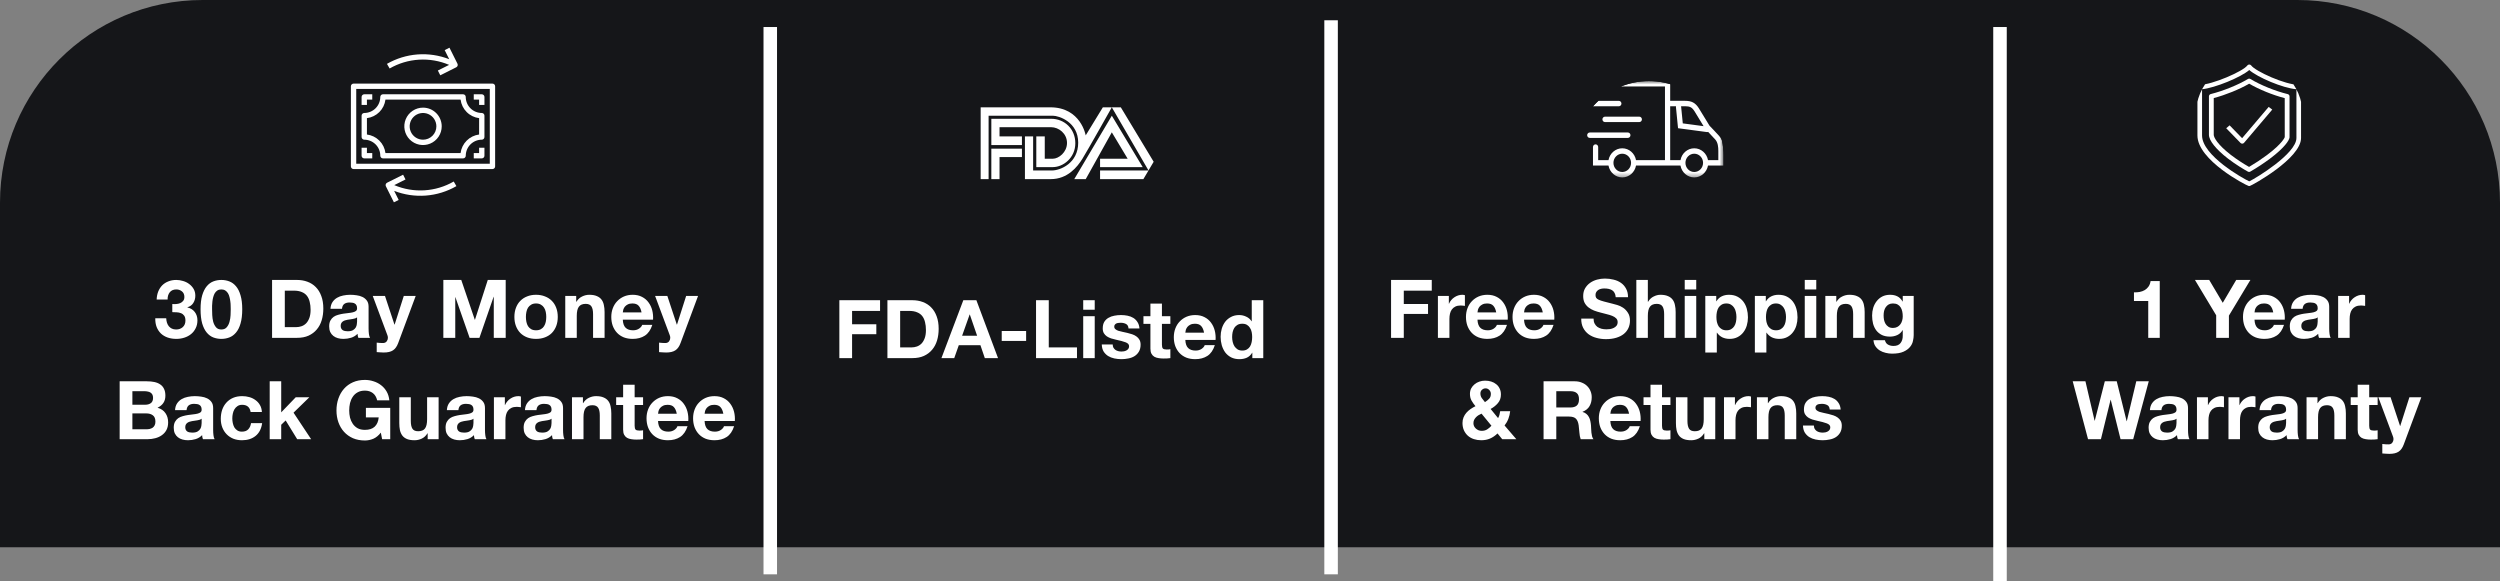 <svg width="370" height="86" viewBox="0 0 370 86" fill="none" xmlns="http://www.w3.org/2000/svg">
<rect x="0" y="0" width="370" height="86" fill="#808080" stroke="none"/>
<path d="M0 30C0 13.431 13.431 0 30 0H340C356.569 0 370 13.431 370 30V81H0V30Z" fill="#151619"/>
<path d="M62.607 15.931C62.059 15.93 61.524 16.093 61.069 16.397C60.614 16.701 60.259 17.133 60.049 17.639C59.84 18.144 59.785 18.701 59.892 19.238C59.998 19.775 60.262 20.268 60.649 20.655C61.036 21.042 61.529 21.306 62.066 21.413C62.603 21.519 63.16 21.465 63.666 21.255C64.171 21.045 64.604 20.691 64.908 20.235C65.212 19.78 65.374 19.245 65.374 18.697C65.374 17.964 65.082 17.26 64.563 16.741C64.044 16.222 63.341 15.931 62.607 15.931ZM62.607 20.674C62.216 20.674 61.834 20.558 61.509 20.341C61.184 20.124 60.931 19.815 60.781 19.454C60.631 19.093 60.592 18.695 60.669 18.312C60.745 17.928 60.933 17.576 61.209 17.3C61.486 17.023 61.838 16.835 62.221 16.759C62.605 16.683 63.002 16.722 63.363 16.871C63.724 17.021 64.033 17.274 64.25 17.599C64.467 17.924 64.583 18.306 64.583 18.697C64.583 18.957 64.532 19.214 64.433 19.454C64.334 19.694 64.188 19.912 64.005 20.095C63.821 20.279 63.603 20.424 63.363 20.524C63.123 20.623 62.867 20.674 62.607 20.674Z" fill="white"/>
<path d="M54.304 14.745H55.095V13.953H53.911C53.859 13.953 53.808 13.964 53.76 13.983C53.712 14.003 53.669 14.033 53.632 14.069C53.595 14.106 53.566 14.15 53.546 14.198C53.526 14.246 53.516 14.297 53.516 14.349V15.535H54.306L54.304 14.745Z" fill="white"/>
<path d="M54.304 21.86H53.514V23.046C53.514 23.098 53.524 23.149 53.544 23.197C53.563 23.245 53.593 23.289 53.629 23.326C53.666 23.363 53.71 23.392 53.758 23.412C53.806 23.431 53.857 23.442 53.909 23.441H55.095V22.651H54.304V21.86Z" fill="white"/>
<path d="M51.932 12.767V24.628C51.932 24.732 51.974 24.832 52.048 24.906C52.123 24.98 52.223 25.022 52.328 25.022H72.885C72.936 25.022 72.988 25.011 73.036 24.991C73.084 24.972 73.127 24.942 73.164 24.906C73.201 24.869 73.23 24.825 73.25 24.777C73.269 24.729 73.28 24.678 73.279 24.626V12.767C73.279 12.663 73.238 12.562 73.164 12.488C73.09 12.414 72.989 12.373 72.885 12.373H52.328C52.223 12.373 52.122 12.414 52.048 12.488C51.974 12.562 51.932 12.663 51.932 12.767ZM52.723 13.163H72.489V24.232H52.723V13.163Z" fill="white"/>
<path d="M71.302 16.721C70.674 16.72 70.071 16.47 69.626 16.025C69.181 15.581 68.931 14.978 68.93 14.349C68.93 14.244 68.889 14.144 68.815 14.069C68.741 13.995 68.64 13.954 68.535 13.953H56.676C56.571 13.954 56.471 13.995 56.397 14.069C56.323 14.144 56.281 14.244 56.281 14.349C56.281 14.977 56.031 15.58 55.587 16.025C55.142 16.469 54.54 16.72 53.911 16.721C53.859 16.721 53.808 16.731 53.76 16.751C53.712 16.771 53.668 16.8 53.632 16.837C53.595 16.873 53.566 16.917 53.546 16.965C53.526 17.013 53.516 17.064 53.516 17.116V20.279C53.516 20.331 53.526 20.382 53.546 20.43C53.566 20.478 53.595 20.522 53.632 20.558C53.669 20.595 53.712 20.624 53.76 20.644C53.808 20.664 53.859 20.674 53.911 20.674C54.54 20.675 55.143 20.925 55.588 21.369C56.032 21.814 56.283 22.417 56.283 23.046C56.283 23.098 56.294 23.149 56.313 23.197C56.333 23.245 56.362 23.289 56.399 23.326C56.435 23.362 56.479 23.391 56.527 23.411C56.575 23.431 56.626 23.441 56.678 23.441H68.538C68.59 23.441 68.642 23.431 68.69 23.411C68.738 23.391 68.781 23.362 68.818 23.326C68.855 23.289 68.884 23.245 68.903 23.197C68.923 23.149 68.933 23.098 68.933 23.046C68.934 22.418 69.184 21.815 69.628 21.37C70.072 20.926 70.674 20.675 71.302 20.674C71.354 20.674 71.406 20.664 71.454 20.644C71.502 20.624 71.545 20.595 71.582 20.558C71.619 20.522 71.648 20.478 71.668 20.43C71.688 20.382 71.698 20.331 71.698 20.279V17.116C71.698 17.064 71.688 17.013 71.668 16.965C71.648 16.917 71.619 16.873 71.582 16.837C71.546 16.8 71.502 16.771 71.454 16.751C71.406 16.731 71.354 16.721 71.302 16.721ZM70.907 19.908C70.211 19.997 69.565 20.315 69.069 20.812C68.573 21.308 68.255 21.955 68.166 22.651H57.047C56.959 21.955 56.641 21.307 56.145 20.811C55.648 20.314 55.001 19.997 54.305 19.908V17.485C55.001 17.396 55.648 17.079 56.144 16.583C56.64 16.087 56.958 15.441 57.047 14.745H68.166C68.255 15.441 68.573 16.088 69.07 16.584C69.566 17.081 70.213 17.398 70.91 17.487L70.907 19.908Z" fill="white"/>
<path d="M71.302 13.953H70.117V14.745H70.908V15.535H71.699V14.349C71.699 14.297 71.689 14.245 71.669 14.197C71.649 14.149 71.62 14.106 71.583 14.069C71.546 14.032 71.502 14.003 71.454 13.983C71.406 13.963 71.355 13.953 71.302 13.953Z" fill="white"/>
<path d="M70.908 22.651H70.117V23.441H71.302C71.355 23.442 71.406 23.431 71.454 23.412C71.502 23.392 71.546 23.363 71.582 23.326C71.619 23.289 71.648 23.245 71.668 23.197C71.688 23.149 71.698 23.098 71.698 23.046V21.86H70.908V22.651Z" fill="white"/>
<path d="M57.269 9.452L57.665 10.136C58.991 9.371 60.477 8.925 62.005 8.833C63.533 8.74 65.061 9.004 66.47 9.603L64.802 10.437L65.158 11.145L67.525 9.959C67.572 9.936 67.613 9.904 67.647 9.865C67.682 9.826 67.708 9.78 67.725 9.731C67.741 9.681 67.748 9.629 67.744 9.577C67.741 9.525 67.727 9.475 67.704 9.428L66.52 7.06L65.812 7.417L66.484 8.761C64.995 8.178 63.393 7.938 61.798 8.057C60.203 8.177 58.655 8.654 57.269 9.452Z" fill="white"/>
<path d="M67.548 27.547L67.152 26.864C65.826 27.629 64.341 28.075 62.813 28.167C61.285 28.26 59.756 27.996 58.348 27.396L60.016 26.562L59.66 25.855L57.288 27.041C57.194 27.088 57.123 27.17 57.09 27.27C57.056 27.369 57.064 27.478 57.111 27.572L58.297 29.943L59.004 29.59L58.333 28.246C59.823 28.828 61.425 29.067 63.02 28.946C64.615 28.825 66.162 28.347 67.548 27.547Z" fill="white"/>
<path d="M25.5 44.996C25.684 45.012 25.88 45.012 26.088 44.996C26.296 44.98 26.488 44.936 26.664 44.864C26.848 44.784 26.996 44.672 27.108 44.528C27.228 44.384 27.288 44.192 27.288 43.952C27.288 43.592 27.168 43.316 26.928 43.124C26.688 42.932 26.412 42.836 26.1 42.836C25.668 42.836 25.34 42.98 25.116 43.268C24.9 43.548 24.796 43.904 24.804 44.336H23.184C23.2 43.904 23.276 43.512 23.412 43.16C23.556 42.8 23.752 42.492 24 42.236C24.256 41.98 24.56 41.784 24.912 41.648C25.264 41.504 25.656 41.432 26.088 41.432C26.424 41.432 26.76 41.484 27.096 41.588C27.432 41.684 27.732 41.832 27.996 42.032C28.268 42.232 28.488 42.476 28.656 42.764C28.824 43.052 28.908 43.384 28.908 43.76C28.908 44.168 28.808 44.528 28.608 44.84C28.416 45.152 28.124 45.364 27.732 45.476V45.5C28.196 45.604 28.56 45.828 28.824 46.172C29.088 46.516 29.22 46.928 29.22 47.408C29.22 47.848 29.132 48.24 28.956 48.584C28.788 48.928 28.56 49.216 28.272 49.448C27.984 49.68 27.652 49.856 27.276 49.976C26.9 50.096 26.508 50.156 26.1 50.156C25.628 50.156 25.196 50.088 24.804 49.952C24.42 49.816 24.092 49.62 23.82 49.364C23.548 49.1 23.336 48.78 23.184 48.404C23.04 48.028 22.972 47.596 22.98 47.108H24.6C24.608 47.332 24.644 47.548 24.708 47.756C24.772 47.956 24.864 48.132 24.984 48.284C25.104 48.428 25.252 48.544 25.428 48.632C25.612 48.72 25.828 48.764 26.076 48.764C26.46 48.764 26.784 48.648 27.048 48.416C27.312 48.176 27.444 47.852 27.444 47.444C27.444 47.124 27.38 46.88 27.252 46.712C27.132 46.544 26.976 46.424 26.784 46.352C26.592 46.272 26.38 46.228 26.148 46.22C25.924 46.204 25.708 46.196 25.5 46.196V44.996ZM31.388 45.764C31.388 46.004 31.396 46.296 31.412 46.64C31.428 46.976 31.476 47.304 31.556 47.624C31.644 47.936 31.78 48.204 31.964 48.428C32.148 48.652 32.412 48.764 32.756 48.764C33.108 48.764 33.376 48.652 33.56 48.428C33.752 48.204 33.888 47.936 33.968 47.624C34.056 47.304 34.108 46.976 34.124 46.64C34.14 46.296 34.148 46.004 34.148 45.764C34.148 45.62 34.144 45.448 34.136 45.248C34.136 45.04 34.12 44.828 34.088 44.612C34.064 44.396 34.024 44.184 33.968 43.976C33.92 43.76 33.844 43.568 33.74 43.4C33.636 43.232 33.504 43.096 33.344 42.992C33.184 42.888 32.988 42.836 32.756 42.836C32.524 42.836 32.328 42.888 32.168 42.992C32.016 43.096 31.888 43.232 31.784 43.4C31.688 43.568 31.612 43.76 31.556 43.976C31.5 44.184 31.46 44.396 31.436 44.612C31.412 44.828 31.396 45.04 31.388 45.248C31.388 45.448 31.388 45.62 31.388 45.764ZM29.684 45.764C29.684 44.948 29.764 44.264 29.924 43.712C30.092 43.152 30.316 42.704 30.596 42.368C30.876 42.032 31.2 41.792 31.568 41.648C31.944 41.504 32.34 41.432 32.756 41.432C33.18 41.432 33.576 41.504 33.944 41.648C34.32 41.792 34.648 42.032 34.928 42.368C35.216 42.704 35.44 43.152 35.6 43.712C35.768 44.264 35.852 44.948 35.852 45.764C35.852 46.604 35.768 47.308 35.6 47.876C35.44 48.436 35.216 48.884 34.928 49.22C34.648 49.556 34.32 49.796 33.944 49.94C33.576 50.084 33.18 50.156 32.756 50.156C32.34 50.156 31.944 50.084 31.568 49.94C31.2 49.796 30.876 49.556 30.596 49.22C30.316 48.884 30.092 48.436 29.924 47.876C29.764 47.308 29.684 46.604 29.684 45.764ZM42.151 48.416H43.831C44.103 48.416 44.367 48.372 44.623 48.284C44.88 48.196 45.108 48.052 45.307 47.852C45.508 47.644 45.667 47.376 45.788 47.048C45.907 46.72 45.968 46.32 45.968 45.848C45.968 45.416 45.923 45.028 45.836 44.684C45.755 44.332 45.62 44.032 45.428 43.784C45.236 43.536 44.98 43.348 44.66 43.22C44.347 43.084 43.959 43.016 43.495 43.016H42.151V48.416ZM40.267 41.432H43.964C44.516 41.432 45.028 41.52 45.499 41.696C45.98 41.872 46.392 42.136 46.736 42.488C47.087 42.84 47.359 43.28 47.551 43.808C47.752 44.336 47.852 44.956 47.852 45.668C47.852 46.292 47.772 46.868 47.611 47.396C47.452 47.924 47.208 48.38 46.88 48.764C46.559 49.148 46.156 49.452 45.667 49.676C45.188 49.892 44.62 50 43.964 50H40.267V41.432ZM48.91 45.704C48.934 45.304 49.034 44.972 49.21 44.708C49.386 44.444 49.61 44.232 49.882 44.072C50.154 43.912 50.458 43.8 50.794 43.736C51.138 43.664 51.482 43.628 51.826 43.628C52.138 43.628 52.454 43.652 52.774 43.7C53.094 43.74 53.386 43.824 53.65 43.952C53.914 44.08 54.13 44.26 54.298 44.492C54.466 44.716 54.55 45.016 54.55 45.392V48.62C54.55 48.9 54.566 49.168 54.598 49.424C54.63 49.68 54.686 49.872 54.766 50H53.038C53.006 49.904 52.978 49.808 52.954 49.712C52.938 49.608 52.926 49.504 52.918 49.4C52.646 49.68 52.326 49.876 51.958 49.988C51.59 50.1 51.214 50.156 50.83 50.156C50.534 50.156 50.258 50.12 50.002 50.048C49.746 49.976 49.522 49.864 49.33 49.712C49.138 49.56 48.986 49.368 48.874 49.136C48.77 48.904 48.718 48.628 48.718 48.308C48.718 47.956 48.778 47.668 48.898 47.444C49.026 47.212 49.186 47.028 49.378 46.892C49.578 46.756 49.802 46.656 50.05 46.592C50.306 46.52 50.562 46.464 50.818 46.424C51.074 46.384 51.326 46.352 51.574 46.328C51.822 46.304 52.042 46.268 52.234 46.22C52.426 46.172 52.578 46.104 52.69 46.016C52.802 45.92 52.854 45.784 52.846 45.608C52.846 45.424 52.814 45.28 52.75 45.176C52.694 45.064 52.614 44.98 52.51 44.924C52.414 44.86 52.298 44.82 52.162 44.804C52.034 44.78 51.894 44.768 51.742 44.768C51.406 44.768 51.142 44.84 50.95 44.984C50.758 45.128 50.646 45.368 50.614 45.704H48.91ZM52.846 46.964C52.774 47.028 52.682 47.08 52.57 47.12C52.466 47.152 52.35 47.18 52.222 47.204C52.102 47.228 51.974 47.248 51.838 47.264C51.702 47.28 51.566 47.3 51.43 47.324C51.302 47.348 51.174 47.38 51.046 47.42C50.926 47.46 50.818 47.516 50.722 47.588C50.634 47.652 50.562 47.736 50.506 47.84C50.45 47.944 50.422 48.076 50.422 48.236C50.422 48.388 50.45 48.516 50.506 48.62C50.562 48.724 50.638 48.808 50.734 48.872C50.83 48.928 50.942 48.968 51.07 48.992C51.198 49.016 51.33 49.028 51.466 49.028C51.802 49.028 52.062 48.972 52.246 48.86C52.43 48.748 52.566 48.616 52.654 48.464C52.742 48.304 52.794 48.144 52.81 47.984C52.834 47.824 52.846 47.696 52.846 47.6V46.964ZM58.933 50.768C58.749 51.272 58.493 51.632 58.165 51.848C57.837 52.064 57.381 52.172 56.797 52.172C56.621 52.172 56.445 52.164 56.269 52.148C56.101 52.14 55.929 52.128 55.753 52.112V50.708C55.913 50.724 56.077 50.74 56.245 50.756C56.413 50.772 56.581 50.776 56.749 50.768C56.973 50.744 57.137 50.656 57.241 50.504C57.353 50.352 57.409 50.184 57.409 50C57.409 49.864 57.385 49.736 57.337 49.616L55.165 43.796H56.977L58.381 48.044H58.405L59.761 43.796H61.525L58.933 50.768ZM65.615 41.432H68.267L70.271 47.324H70.295L72.191 41.432H74.843V50H73.079V43.928H73.055L70.955 50H69.503L67.403 43.988H67.379V50H65.615V41.432ZM77.834 46.904C77.834 47.152 77.858 47.396 77.906 47.636C77.954 47.868 78.034 48.08 78.146 48.272C78.266 48.456 78.422 48.604 78.614 48.716C78.806 48.828 79.046 48.884 79.334 48.884C79.622 48.884 79.862 48.828 80.054 48.716C80.254 48.604 80.41 48.456 80.522 48.272C80.642 48.08 80.726 47.868 80.774 47.636C80.822 47.396 80.846 47.152 80.846 46.904C80.846 46.656 80.822 46.412 80.774 46.172C80.726 45.932 80.642 45.72 80.522 45.536C80.41 45.352 80.254 45.204 80.054 45.092C79.862 44.972 79.622 44.912 79.334 44.912C79.046 44.912 78.806 44.972 78.614 45.092C78.422 45.204 78.266 45.352 78.146 45.536C78.034 45.72 77.954 45.932 77.906 46.172C77.858 46.412 77.834 46.656 77.834 46.904ZM76.13 46.904C76.13 46.408 76.206 45.96 76.358 45.56C76.51 45.152 76.726 44.808 77.006 44.528C77.286 44.24 77.622 44.02 78.014 43.868C78.406 43.708 78.846 43.628 79.334 43.628C79.822 43.628 80.262 43.708 80.654 43.868C81.054 44.02 81.394 44.24 81.674 44.528C81.954 44.808 82.17 45.152 82.322 45.56C82.474 45.96 82.55 46.408 82.55 46.904C82.55 47.4 82.474 47.848 82.322 48.248C82.17 48.648 81.954 48.992 81.674 49.28C81.394 49.56 81.054 49.776 80.654 49.928C80.262 50.08 79.822 50.156 79.334 50.156C78.846 50.156 78.406 50.08 78.014 49.928C77.622 49.776 77.286 49.56 77.006 49.28C76.726 48.992 76.51 48.648 76.358 48.248C76.206 47.848 76.13 47.4 76.13 46.904ZM83.658 43.796H85.278V44.66H85.314C85.53 44.3 85.81 44.04 86.154 43.88C86.498 43.712 86.85 43.628 87.21 43.628C87.666 43.628 88.038 43.692 88.326 43.82C88.622 43.94 88.854 44.112 89.022 44.336C89.19 44.552 89.306 44.82 89.37 45.14C89.442 45.452 89.478 45.8 89.478 46.184V50H87.774V46.496C87.774 45.984 87.694 45.604 87.534 45.356C87.374 45.1 87.09 44.972 86.682 44.972C86.218 44.972 85.882 45.112 85.674 45.392C85.466 45.664 85.362 46.116 85.362 46.748V50H83.658V43.796ZM94.947 46.232C94.867 45.8 94.723 45.472 94.515 45.248C94.315 45.024 94.007 44.912 93.591 44.912C93.319 44.912 93.091 44.96 92.907 45.056C92.731 45.144 92.587 45.256 92.475 45.392C92.371 45.528 92.295 45.672 92.247 45.824C92.207 45.976 92.183 46.112 92.175 46.232H94.947ZM92.175 47.312C92.199 47.864 92.339 48.264 92.595 48.512C92.851 48.76 93.219 48.884 93.699 48.884C94.043 48.884 94.339 48.8 94.587 48.632C94.835 48.456 94.987 48.272 95.043 48.08H96.543C96.303 48.824 95.935 49.356 95.439 49.676C94.943 49.996 94.343 50.156 93.639 50.156C93.151 50.156 92.711 50.08 92.319 49.928C91.927 49.768 91.595 49.544 91.323 49.256C91.051 48.968 90.839 48.624 90.687 48.224C90.543 47.824 90.471 47.384 90.471 46.904C90.471 46.44 90.547 46.008 90.699 45.608C90.851 45.208 91.067 44.864 91.347 44.576C91.627 44.28 91.959 44.048 92.343 43.88C92.735 43.712 93.167 43.628 93.639 43.628C94.167 43.628 94.627 43.732 95.019 43.94C95.411 44.14 95.731 44.412 95.979 44.756C96.235 45.1 96.419 45.492 96.531 45.932C96.643 46.372 96.683 46.832 96.651 47.312H92.175ZM100.722 50.768C100.538 51.272 100.282 51.632 99.954 51.848C99.626 52.064 99.17 52.172 98.586 52.172C98.41 52.172 98.234 52.164 98.058 52.148C97.89 52.14 97.718 52.128 97.542 52.112V50.708C97.702 50.724 97.866 50.74 98.034 50.756C98.202 50.772 98.37 50.776 98.538 50.768C98.762 50.744 98.926 50.656 99.03 50.504C99.142 50.352 99.198 50.184 99.198 50C99.198 49.864 99.174 49.736 99.126 49.616L96.954 43.796H98.766L100.17 48.044H100.194L101.55 43.796H103.314L100.722 50.768ZM19.593 59.9H21.501C21.837 59.9 22.113 59.82 22.329 59.66C22.545 59.5 22.653 59.24 22.653 58.88C22.653 58.68 22.617 58.516 22.545 58.388C22.473 58.26 22.377 58.16 22.257 58.088C22.137 58.016 21.997 57.968 21.837 57.944C21.685 57.912 21.525 57.896 21.357 57.896H19.593V59.9ZM17.709 56.432H21.741C22.149 56.432 22.521 56.468 22.857 56.54C23.193 56.612 23.481 56.732 23.721 56.9C23.961 57.06 24.145 57.276 24.273 57.548C24.409 57.82 24.477 58.156 24.477 58.556C24.477 58.988 24.377 59.348 24.177 59.636C23.985 59.924 23.697 60.16 23.313 60.344C23.841 60.496 24.233 60.764 24.489 61.148C24.753 61.524 24.885 61.98 24.885 62.516C24.885 62.948 24.801 63.324 24.633 63.644C24.465 63.956 24.237 64.212 23.949 64.412C23.669 64.612 23.345 64.76 22.977 64.856C22.617 64.952 22.245 65 21.861 65H17.709V56.432ZM19.593 63.536H21.609C21.793 63.536 21.969 63.52 22.137 63.488C22.305 63.448 22.453 63.388 22.581 63.308C22.709 63.22 22.809 63.104 22.881 62.96C22.961 62.816 23.001 62.632 23.001 62.408C23.001 61.968 22.877 61.656 22.629 61.472C22.381 61.28 22.053 61.184 21.645 61.184H19.593V63.536ZM25.906 60.704C25.93 60.304 26.03 59.972 26.206 59.708C26.382 59.444 26.606 59.232 26.878 59.072C27.15 58.912 27.454 58.8 27.79 58.736C28.134 58.664 28.478 58.628 28.822 58.628C29.134 58.628 29.45 58.652 29.77 58.7C30.09 58.74 30.382 58.824 30.646 58.952C30.91 59.08 31.126 59.26 31.294 59.492C31.462 59.716 31.546 60.016 31.546 60.392V63.62C31.546 63.9 31.562 64.168 31.594 64.424C31.626 64.68 31.682 64.872 31.762 65H30.034C30.002 64.904 29.974 64.808 29.95 64.712C29.934 64.608 29.922 64.504 29.914 64.4C29.642 64.68 29.322 64.876 28.954 64.988C28.586 65.1 28.21 65.156 27.826 65.156C27.53 65.156 27.254 65.12 26.998 65.048C26.742 64.976 26.518 64.864 26.326 64.712C26.134 64.56 25.982 64.368 25.87 64.136C25.766 63.904 25.714 63.628 25.714 63.308C25.714 62.956 25.774 62.668 25.894 62.444C26.022 62.212 26.182 62.028 26.374 61.892C26.574 61.756 26.798 61.656 27.046 61.592C27.302 61.52 27.558 61.464 27.814 61.424C28.07 61.384 28.322 61.352 28.57 61.328C28.818 61.304 29.038 61.268 29.23 61.22C29.422 61.172 29.574 61.104 29.686 61.016C29.798 60.92 29.85 60.784 29.842 60.608C29.842 60.424 29.81 60.28 29.746 60.176C29.69 60.064 29.61 59.98 29.506 59.924C29.41 59.86 29.294 59.82 29.158 59.804C29.03 59.78 28.89 59.768 28.738 59.768C28.402 59.768 28.138 59.84 27.946 59.984C27.754 60.128 27.642 60.368 27.61 60.704H25.906ZM29.842 61.964C29.77 62.028 29.678 62.08 29.566 62.12C29.462 62.152 29.346 62.18 29.218 62.204C29.098 62.228 28.97 62.248 28.834 62.264C28.698 62.28 28.562 62.3 28.426 62.324C28.298 62.348 28.17 62.38 28.042 62.42C27.922 62.46 27.814 62.516 27.718 62.588C27.63 62.652 27.558 62.736 27.502 62.84C27.446 62.944 27.418 63.076 27.418 63.236C27.418 63.388 27.446 63.516 27.502 63.62C27.558 63.724 27.634 63.808 27.73 63.872C27.826 63.928 27.938 63.968 28.066 63.992C28.194 64.016 28.326 64.028 28.462 64.028C28.798 64.028 29.058 63.972 29.242 63.86C29.426 63.748 29.562 63.616 29.65 63.464C29.738 63.304 29.79 63.144 29.806 62.984C29.83 62.824 29.842 62.696 29.842 62.6V61.964ZM37.093 60.98C36.981 60.268 36.561 59.912 35.833 59.912C35.561 59.912 35.333 59.976 35.149 60.104C34.965 60.224 34.813 60.384 34.693 60.584C34.581 60.776 34.501 60.992 34.453 61.232C34.405 61.464 34.381 61.696 34.381 61.928C34.381 62.152 34.405 62.38 34.453 62.612C34.501 62.844 34.577 63.056 34.681 63.248C34.793 63.432 34.941 63.584 35.125 63.704C35.309 63.824 35.533 63.884 35.797 63.884C36.205 63.884 36.517 63.772 36.733 63.548C36.957 63.316 37.097 63.008 37.153 62.624H38.797C38.685 63.448 38.365 64.076 37.837 64.508C37.309 64.94 36.633 65.156 35.809 65.156C35.345 65.156 34.917 65.08 34.525 64.928C34.141 64.768 33.813 64.548 33.541 64.268C33.269 63.988 33.057 63.656 32.905 63.272C32.753 62.88 32.677 62.452 32.677 61.988C32.677 61.508 32.745 61.064 32.881 60.656C33.025 60.24 33.233 59.884 33.505 59.588C33.777 59.284 34.109 59.048 34.501 58.88C34.893 58.712 35.341 58.628 35.845 58.628C36.213 58.628 36.565 58.676 36.901 58.772C37.245 58.868 37.549 59.016 37.813 59.216C38.085 59.408 38.305 59.652 38.473 59.948C38.641 60.236 38.737 60.58 38.761 60.98H37.093ZM39.915 56.432H41.619V61.028L43.767 58.796H45.783L43.443 61.076L46.047 65H43.983L42.279 62.228L41.619 62.864V65H39.915V56.432ZM56.362 64.028C56.026 64.46 55.654 64.764 55.246 64.94C54.838 65.108 54.426 65.192 54.01 65.192C53.354 65.192 52.762 65.08 52.234 64.856C51.714 64.624 51.274 64.308 50.914 63.908C50.554 63.508 50.278 63.04 50.086 62.504C49.894 61.96 49.798 61.376 49.798 60.752C49.798 60.112 49.894 59.52 50.086 58.976C50.278 58.424 50.554 57.944 50.914 57.536C51.274 57.128 51.714 56.808 52.234 56.576C52.762 56.344 53.354 56.228 54.01 56.228C54.45 56.228 54.874 56.296 55.282 56.432C55.698 56.56 56.07 56.752 56.398 57.008C56.734 57.264 57.01 57.58 57.226 57.956C57.442 58.332 57.574 58.764 57.622 59.252H55.822C55.71 58.772 55.494 58.412 55.174 58.172C54.854 57.932 54.466 57.812 54.01 57.812C53.586 57.812 53.226 57.896 52.93 58.064C52.634 58.224 52.394 58.444 52.21 58.724C52.026 58.996 51.89 59.308 51.802 59.66C51.722 60.012 51.682 60.376 51.682 60.752C51.682 61.112 51.722 61.464 51.802 61.808C51.89 62.144 52.026 62.448 52.21 62.72C52.394 62.992 52.634 63.212 52.93 63.38C53.226 63.54 53.586 63.62 54.01 63.62C54.634 63.62 55.114 63.464 55.45 63.152C55.794 62.832 55.994 62.372 56.05 61.772H54.154V60.368H57.754V65H56.554L56.362 64.028ZM64.915 65H63.295V64.136H63.259C63.043 64.496 62.763 64.756 62.419 64.916C62.075 65.076 61.723 65.156 61.363 65.156C60.907 65.156 60.531 65.096 60.235 64.976C59.947 64.856 59.719 64.688 59.551 64.472C59.383 64.248 59.263 63.98 59.191 63.668C59.127 63.348 59.095 62.996 59.095 62.612V58.796H60.799V62.3C60.799 62.812 60.879 63.196 61.039 63.452C61.199 63.7 61.483 63.824 61.891 63.824C62.355 63.824 62.691 63.688 62.899 63.416C63.107 63.136 63.211 62.68 63.211 62.048V58.796H64.915V65ZM66.136 60.704C66.16 60.304 66.26 59.972 66.436 59.708C66.612 59.444 66.837 59.232 67.109 59.072C67.38 58.912 67.684 58.8 68.02 58.736C68.365 58.664 68.709 58.628 69.052 58.628C69.365 58.628 69.68 58.652 70.001 58.7C70.32 58.74 70.612 58.824 70.876 58.952C71.141 59.08 71.356 59.26 71.525 59.492C71.692 59.716 71.776 60.016 71.776 60.392V63.62C71.776 63.9 71.793 64.168 71.825 64.424C71.856 64.68 71.912 64.872 71.993 65H70.264C70.233 64.904 70.204 64.808 70.18 64.712C70.165 64.608 70.153 64.504 70.144 64.4C69.873 64.68 69.552 64.876 69.184 64.988C68.817 65.1 68.441 65.156 68.056 65.156C67.76 65.156 67.484 65.12 67.228 65.048C66.972 64.976 66.749 64.864 66.556 64.712C66.365 64.56 66.213 64.368 66.1 64.136C65.996 63.904 65.945 63.628 65.945 63.308C65.945 62.956 66.004 62.668 66.124 62.444C66.252 62.212 66.412 62.028 66.605 61.892C66.805 61.756 67.028 61.656 67.276 61.592C67.532 61.52 67.788 61.464 68.044 61.424C68.3 61.384 68.552 61.352 68.8 61.328C69.049 61.304 69.269 61.268 69.46 61.22C69.653 61.172 69.805 61.104 69.916 61.016C70.028 60.92 70.081 60.784 70.073 60.608C70.073 60.424 70.04 60.28 69.977 60.176C69.921 60.064 69.841 59.98 69.737 59.924C69.641 59.86 69.525 59.82 69.388 59.804C69.26 59.78 69.121 59.768 68.969 59.768C68.632 59.768 68.368 59.84 68.177 59.984C67.984 60.128 67.873 60.368 67.841 60.704H66.136ZM70.073 61.964C70.001 62.028 69.909 62.08 69.796 62.12C69.692 62.152 69.576 62.18 69.448 62.204C69.329 62.228 69.201 62.248 69.064 62.264C68.928 62.28 68.793 62.3 68.656 62.324C68.528 62.348 68.4 62.38 68.272 62.42C68.153 62.46 68.044 62.516 67.948 62.588C67.861 62.652 67.788 62.736 67.733 62.84C67.677 62.944 67.648 63.076 67.648 63.236C67.648 63.388 67.677 63.516 67.733 63.62C67.788 63.724 67.865 63.808 67.96 63.872C68.056 63.928 68.168 63.968 68.296 63.992C68.424 64.016 68.556 64.028 68.692 64.028C69.028 64.028 69.288 63.972 69.472 63.86C69.656 63.748 69.793 63.616 69.88 63.464C69.969 63.304 70.02 63.144 70.037 62.984C70.061 62.824 70.073 62.696 70.073 62.6V61.964ZM73.099 58.796H74.719V59.948H74.743C74.823 59.756 74.931 59.58 75.067 59.42C75.203 59.252 75.359 59.112 75.535 59C75.711 58.88 75.899 58.788 76.099 58.724C76.299 58.66 76.507 58.628 76.723 58.628C76.835 58.628 76.959 58.648 77.095 58.688V60.272C77.015 60.256 76.919 60.244 76.807 60.236C76.695 60.22 76.587 60.212 76.483 60.212C76.171 60.212 75.907 60.264 75.691 60.368C75.475 60.472 75.299 60.616 75.163 60.8C75.035 60.976 74.943 61.184 74.887 61.424C74.831 61.664 74.803 61.924 74.803 62.204V65H73.099V58.796ZM77.691 60.704C77.715 60.304 77.815 59.972 77.991 59.708C78.167 59.444 78.391 59.232 78.663 59.072C78.935 58.912 79.239 58.8 79.575 58.736C79.919 58.664 80.263 58.628 80.607 58.628C80.919 58.628 81.235 58.652 81.555 58.7C81.875 58.74 82.167 58.824 82.431 58.952C82.695 59.08 82.911 59.26 83.079 59.492C83.247 59.716 83.331 60.016 83.331 60.392V63.62C83.331 63.9 83.347 64.168 83.379 64.424C83.411 64.68 83.467 64.872 83.547 65H81.819C81.787 64.904 81.759 64.808 81.735 64.712C81.719 64.608 81.707 64.504 81.699 64.4C81.427 64.68 81.107 64.876 80.739 64.988C80.371 65.1 79.995 65.156 79.611 65.156C79.315 65.156 79.039 65.12 78.783 65.048C78.527 64.976 78.303 64.864 78.111 64.712C77.919 64.56 77.767 64.368 77.655 64.136C77.551 63.904 77.499 63.628 77.499 63.308C77.499 62.956 77.559 62.668 77.679 62.444C77.807 62.212 77.967 62.028 78.159 61.892C78.359 61.756 78.583 61.656 78.831 61.592C79.087 61.52 79.343 61.464 79.599 61.424C79.855 61.384 80.107 61.352 80.355 61.328C80.603 61.304 80.823 61.268 81.015 61.22C81.207 61.172 81.359 61.104 81.471 61.016C81.583 60.92 81.635 60.784 81.627 60.608C81.627 60.424 81.595 60.28 81.531 60.176C81.475 60.064 81.395 59.98 81.291 59.924C81.195 59.86 81.079 59.82 80.943 59.804C80.815 59.78 80.675 59.768 80.523 59.768C80.187 59.768 79.923 59.84 79.731 59.984C79.539 60.128 79.427 60.368 79.395 60.704H77.691ZM81.627 61.964C81.555 62.028 81.463 62.08 81.351 62.12C81.247 62.152 81.131 62.18 81.003 62.204C80.883 62.228 80.755 62.248 80.619 62.264C80.483 62.28 80.347 62.3 80.211 62.324C80.083 62.348 79.955 62.38 79.827 62.42C79.707 62.46 79.599 62.516 79.503 62.588C79.415 62.652 79.343 62.736 79.287 62.84C79.231 62.944 79.203 63.076 79.203 63.236C79.203 63.388 79.231 63.516 79.287 63.62C79.343 63.724 79.419 63.808 79.515 63.872C79.611 63.928 79.723 63.968 79.851 63.992C79.979 64.016 80.111 64.028 80.247 64.028C80.583 64.028 80.843 63.972 81.027 63.86C81.211 63.748 81.347 63.616 81.435 63.464C81.523 63.304 81.575 63.144 81.591 62.984C81.615 62.824 81.627 62.696 81.627 62.6V61.964ZM84.654 58.796H86.274V59.66H86.31C86.526 59.3 86.806 59.04 87.15 58.88C87.494 58.712 87.846 58.628 88.206 58.628C88.662 58.628 89.034 58.692 89.322 58.82C89.618 58.94 89.85 59.112 90.018 59.336C90.186 59.552 90.302 59.82 90.366 60.14C90.438 60.452 90.474 60.8 90.474 61.184V65H88.77V61.496C88.77 60.984 88.69 60.604 88.53 60.356C88.37 60.1 88.086 59.972 87.678 59.972C87.214 59.972 86.878 60.112 86.67 60.392C86.462 60.664 86.358 61.116 86.358 61.748V65H84.654V58.796ZM93.927 58.796H95.175V59.936H93.927V63.008C93.927 63.296 93.975 63.488 94.071 63.584C94.167 63.68 94.359 63.728 94.647 63.728C94.743 63.728 94.835 63.724 94.923 63.716C95.011 63.708 95.095 63.696 95.175 63.68V65C95.031 65.024 94.871 65.04 94.695 65.048C94.519 65.056 94.347 65.06 94.179 65.06C93.915 65.06 93.663 65.04 93.423 65C93.191 64.968 92.983 64.9 92.799 64.796C92.623 64.692 92.483 64.544 92.379 64.352C92.275 64.16 92.223 63.908 92.223 63.596V59.936H91.191V58.796H92.223V56.936H93.927V58.796ZM100.162 61.232C100.082 60.8 99.938 60.472 99.73 60.248C99.53 60.024 99.222 59.912 98.806 59.912C98.534 59.912 98.306 59.96 98.122 60.056C97.946 60.144 97.802 60.256 97.69 60.392C97.586 60.528 97.51 60.672 97.462 60.824C97.422 60.976 97.398 61.112 97.39 61.232H100.162ZM97.39 62.312C97.414 62.864 97.554 63.264 97.81 63.512C98.066 63.76 98.434 63.884 98.914 63.884C99.258 63.884 99.554 63.8 99.802 63.632C100.05 63.456 100.202 63.272 100.258 63.08H101.758C101.518 63.824 101.15 64.356 100.654 64.676C100.158 64.996 99.558 65.156 98.854 65.156C98.366 65.156 97.926 65.08 97.534 64.928C97.142 64.768 96.81 64.544 96.538 64.256C96.266 63.968 96.054 63.624 95.902 63.224C95.758 62.824 95.686 62.384 95.686 61.904C95.686 61.44 95.762 61.008 95.914 60.608C96.066 60.208 96.282 59.864 96.562 59.576C96.842 59.28 97.174 59.048 97.558 58.88C97.95 58.712 98.382 58.628 98.854 58.628C99.382 58.628 99.842 58.732 100.234 58.94C100.626 59.14 100.946 59.412 101.194 59.756C101.45 60.1 101.634 60.492 101.746 60.932C101.858 61.372 101.898 61.832 101.866 62.312H97.39ZM107.053 61.232C106.973 60.8 106.829 60.472 106.621 60.248C106.421 60.024 106.113 59.912 105.697 59.912C105.425 59.912 105.197 59.96 105.013 60.056C104.837 60.144 104.693 60.256 104.581 60.392C104.477 60.528 104.401 60.672 104.353 60.824C104.313 60.976 104.289 61.112 104.281 61.232H107.053ZM104.281 62.312C104.305 62.864 104.445 63.264 104.701 63.512C104.957 63.76 105.325 63.884 105.805 63.884C106.149 63.884 106.445 63.8 106.693 63.632C106.941 63.456 107.093 63.272 107.149 63.08H108.649C108.409 63.824 108.041 64.356 107.545 64.676C107.049 64.996 106.449 65.156 105.745 65.156C105.257 65.156 104.817 65.08 104.425 64.928C104.033 64.768 103.701 64.544 103.429 64.256C103.157 63.968 102.945 63.624 102.793 63.224C102.649 62.824 102.577 62.384 102.577 61.904C102.577 61.44 102.653 61.008 102.805 60.608C102.957 60.208 103.173 59.864 103.453 59.576C103.733 59.28 104.065 59.048 104.449 58.88C104.841 58.712 105.273 58.628 105.745 58.628C106.273 58.628 106.733 58.732 107.125 58.94C107.517 59.14 107.837 59.412 108.085 59.756C108.341 60.1 108.525 60.492 108.637 60.932C108.749 61.372 108.789 61.832 108.757 62.312H104.281Z" fill="white"/>
<path d="M124.224 44.432H130.248V46.016H126.108V47.996H129.696V49.46H126.108V53H124.224V44.432ZM133.222 51.416H134.902C135.174 51.416 135.438 51.372 135.694 51.284C135.95 51.196 136.178 51.052 136.378 50.852C136.578 50.644 136.738 50.376 136.858 50.048C136.978 49.72 137.038 49.32 137.038 48.848C137.038 48.416 136.994 48.028 136.906 47.684C136.826 47.332 136.69 47.032 136.498 46.784C136.306 46.536 136.05 46.348 135.73 46.22C135.418 46.084 135.03 46.016 134.566 46.016H133.222V51.416ZM131.338 44.432H135.034C135.586 44.432 136.098 44.52 136.57 44.696C137.05 44.872 137.462 45.136 137.806 45.488C138.158 45.84 138.43 46.28 138.622 46.808C138.822 47.336 138.922 47.956 138.922 48.668C138.922 49.292 138.842 49.868 138.682 50.396C138.522 50.924 138.278 51.38 137.95 51.764C137.63 52.148 137.226 52.452 136.738 52.676C136.258 52.892 135.69 53 135.034 53H131.338V44.432ZM142.392 49.688H144.612L143.532 46.544H143.508L142.392 49.688ZM142.572 44.432H144.504L147.708 53H145.752L145.104 51.092H141.9L141.228 53H139.332L142.572 44.432ZM148.255 48.992H151.867V50.456H148.255V48.992ZM153.334 44.432H155.218V51.416H159.394V53H153.334V44.432ZM162.019 45.836H160.315V44.432H162.019V45.836ZM160.315 46.796H162.019V53H160.315V46.796ZM164.681 50.984C164.681 51.168 164.717 51.328 164.789 51.464C164.869 51.592 164.969 51.7 165.089 51.788C165.209 51.868 165.345 51.928 165.497 51.968C165.657 52.008 165.821 52.028 165.989 52.028C166.109 52.028 166.233 52.016 166.361 51.992C166.497 51.96 166.617 51.916 166.721 51.86C166.833 51.796 166.925 51.716 166.997 51.62C167.069 51.516 167.105 51.388 167.105 51.236C167.105 50.98 166.933 50.788 166.589 50.66C166.253 50.532 165.781 50.404 165.173 50.276C164.925 50.22 164.681 50.156 164.441 50.084C164.209 50.004 164.001 49.904 163.817 49.784C163.633 49.656 163.485 49.5 163.373 49.316C163.261 49.124 163.205 48.892 163.205 48.62C163.205 48.22 163.281 47.892 163.433 47.636C163.593 47.38 163.801 47.18 164.057 47.036C164.313 46.884 164.601 46.78 164.921 46.724C165.241 46.66 165.569 46.628 165.905 46.628C166.241 46.628 166.565 46.66 166.877 46.724C167.197 46.788 167.481 46.896 167.729 47.048C167.977 47.2 168.181 47.404 168.341 47.66C168.509 47.908 168.609 48.224 168.641 48.608H167.021C166.997 48.28 166.873 48.06 166.649 47.948C166.425 47.828 166.161 47.768 165.857 47.768C165.761 47.768 165.657 47.776 165.545 47.792C165.433 47.8 165.329 47.824 165.233 47.864C165.145 47.904 165.069 47.964 165.005 48.044C164.941 48.116 164.909 48.216 164.909 48.344C164.909 48.496 164.965 48.62 165.077 48.716C165.189 48.812 165.333 48.892 165.509 48.956C165.693 49.012 165.901 49.064 166.133 49.112C166.365 49.16 166.601 49.212 166.841 49.268C167.089 49.324 167.329 49.392 167.561 49.472C167.801 49.552 168.013 49.66 168.197 49.796C168.381 49.924 168.529 50.088 168.641 50.288C168.753 50.48 168.809 50.72 168.809 51.008C168.809 51.416 168.725 51.76 168.557 52.04C168.397 52.312 168.185 52.532 167.921 52.7C167.657 52.868 167.353 52.984 167.009 53.048C166.673 53.12 166.329 53.156 165.977 53.156C165.617 53.156 165.265 53.12 164.921 53.048C164.577 52.976 164.269 52.856 163.997 52.688C163.733 52.52 163.513 52.3 163.337 52.028C163.169 51.748 163.077 51.4 163.061 50.984H164.681ZM171.966 46.796H173.214V47.936H171.966V51.008C171.966 51.296 172.014 51.488 172.11 51.584C172.206 51.68 172.398 51.728 172.686 51.728C172.782 51.728 172.874 51.724 172.962 51.716C173.05 51.708 173.134 51.696 173.214 51.68V53C173.07 53.024 172.91 53.04 172.734 53.048C172.558 53.056 172.386 53.06 172.218 53.06C171.954 53.06 171.702 53.04 171.462 53C171.23 52.968 171.022 52.9 170.838 52.796C170.662 52.692 170.522 52.544 170.418 52.352C170.314 52.16 170.262 51.908 170.262 51.596V47.936H169.23V46.796H170.262V44.936H171.966V46.796ZM178.201 49.232C178.121 48.8 177.977 48.472 177.769 48.248C177.569 48.024 177.261 47.912 176.845 47.912C176.573 47.912 176.345 47.96 176.161 48.056C175.985 48.144 175.841 48.256 175.729 48.392C175.625 48.528 175.549 48.672 175.501 48.824C175.461 48.976 175.437 49.112 175.429 49.232H178.201ZM175.429 50.312C175.453 50.864 175.593 51.264 175.849 51.512C176.105 51.76 176.473 51.884 176.953 51.884C177.297 51.884 177.593 51.8 177.841 51.632C178.089 51.456 178.241 51.272 178.297 51.08H179.797C179.557 51.824 179.189 52.356 178.693 52.676C178.197 52.996 177.597 53.156 176.893 53.156C176.405 53.156 175.965 53.08 175.573 52.928C175.181 52.768 174.849 52.544 174.577 52.256C174.305 51.968 174.093 51.624 173.941 51.224C173.797 50.824 173.725 50.384 173.725 49.904C173.725 49.44 173.801 49.008 173.953 48.608C174.105 48.208 174.321 47.864 174.601 47.576C174.881 47.28 175.213 47.048 175.597 46.88C175.989 46.712 176.421 46.628 176.893 46.628C177.421 46.628 177.881 46.732 178.273 46.94C178.665 47.14 178.985 47.412 179.233 47.756C179.489 48.1 179.673 48.492 179.785 48.932C179.897 49.372 179.937 49.832 179.905 50.312H175.429ZM185.32 49.88C185.32 49.624 185.296 49.38 185.248 49.148C185.2 48.908 185.116 48.7 184.996 48.524C184.884 48.34 184.736 48.192 184.552 48.08C184.368 47.968 184.136 47.912 183.856 47.912C183.576 47.912 183.34 47.968 183.148 48.08C182.956 48.192 182.8 48.34 182.68 48.524C182.568 48.708 182.484 48.92 182.428 49.16C182.38 49.392 182.356 49.636 182.356 49.892C182.356 50.132 182.384 50.372 182.44 50.612C182.496 50.852 182.584 51.068 182.704 51.26C182.832 51.444 182.988 51.596 183.172 51.716C183.364 51.828 183.592 51.884 183.856 51.884C184.136 51.884 184.368 51.828 184.552 51.716C184.744 51.604 184.896 51.456 185.008 51.272C185.12 51.08 185.2 50.864 185.248 50.624C185.296 50.384 185.32 50.136 185.32 49.88ZM185.344 52.208H185.32C185.12 52.544 184.856 52.788 184.528 52.94C184.208 53.084 183.844 53.156 183.436 53.156C182.972 53.156 182.564 53.068 182.212 52.892C181.86 52.708 181.568 52.464 181.336 52.16C181.112 51.848 180.94 51.492 180.82 51.092C180.708 50.692 180.652 50.276 180.652 49.844C180.652 49.428 180.708 49.028 180.82 48.644C180.94 48.252 181.112 47.908 181.336 47.612C181.568 47.316 181.856 47.08 182.2 46.904C182.544 46.72 182.944 46.628 183.4 46.628C183.768 46.628 184.116 46.708 184.444 46.868C184.78 47.02 185.044 47.248 185.236 47.552H185.26V44.432H186.964V53H185.344V52.208Z" fill="white"/>
<path d="M205.877 41.432H211.901V43.016H207.761V44.996H211.349V46.46H207.761V50H205.877V41.432ZM212.81 43.796H214.43V44.948H214.454C214.534 44.756 214.642 44.58 214.778 44.42C214.914 44.252 215.07 44.112 215.246 44C215.422 43.88 215.61 43.788 215.81 43.724C216.01 43.66 216.218 43.628 216.434 43.628C216.546 43.628 216.67 43.648 216.806 43.688V45.272C216.726 45.256 216.63 45.244 216.518 45.236C216.406 45.22 216.298 45.212 216.194 45.212C215.882 45.212 215.618 45.264 215.402 45.368C215.186 45.472 215.01 45.616 214.874 45.8C214.746 45.976 214.654 46.184 214.598 46.424C214.542 46.664 214.514 46.924 214.514 47.204V50H212.81V43.796ZM221.439 46.232C221.359 45.8 221.215 45.472 221.007 45.248C220.807 45.024 220.499 44.912 220.083 44.912C219.811 44.912 219.583 44.96 219.399 45.056C219.223 45.144 219.079 45.256 218.967 45.392C218.863 45.528 218.787 45.672 218.739 45.824C218.699 45.976 218.675 46.112 218.667 46.232H221.439ZM218.667 47.312C218.691 47.864 218.831 48.264 219.087 48.512C219.343 48.76 219.711 48.884 220.191 48.884C220.535 48.884 220.831 48.8 221.079 48.632C221.327 48.456 221.479 48.272 221.535 48.08H223.035C222.795 48.824 222.427 49.356 221.931 49.676C221.435 49.996 220.835 50.156 220.131 50.156C219.643 50.156 219.203 50.08 218.811 49.928C218.419 49.768 218.087 49.544 217.815 49.256C217.543 48.968 217.331 48.624 217.179 48.224C217.035 47.824 216.963 47.384 216.963 46.904C216.963 46.44 217.039 46.008 217.191 45.608C217.343 45.208 217.559 44.864 217.839 44.576C218.119 44.28 218.451 44.048 218.835 43.88C219.227 43.712 219.659 43.628 220.131 43.628C220.659 43.628 221.119 43.732 221.511 43.94C221.903 44.14 222.223 44.412 222.471 44.756C222.727 45.1 222.911 45.492 223.023 45.932C223.135 46.372 223.175 46.832 223.143 47.312H218.667ZM228.33 46.232C228.25 45.8 228.106 45.472 227.898 45.248C227.698 45.024 227.39 44.912 226.974 44.912C226.702 44.912 226.474 44.96 226.29 45.056C226.114 45.144 225.97 45.256 225.858 45.392C225.754 45.528 225.678 45.672 225.63 45.824C225.59 45.976 225.566 46.112 225.558 46.232H228.33ZM225.558 47.312C225.582 47.864 225.722 48.264 225.978 48.512C226.234 48.76 226.602 48.884 227.082 48.884C227.426 48.884 227.722 48.8 227.97 48.632C228.218 48.456 228.37 48.272 228.426 48.08H229.926C229.686 48.824 229.318 49.356 228.822 49.676C228.326 49.996 227.726 50.156 227.022 50.156C226.534 50.156 226.094 50.08 225.702 49.928C225.31 49.768 224.978 49.544 224.706 49.256C224.434 48.968 224.222 48.624 224.07 48.224C223.926 47.824 223.854 47.384 223.854 46.904C223.854 46.44 223.93 46.008 224.082 45.608C224.234 45.208 224.45 44.864 224.73 44.576C225.01 44.28 225.342 44.048 225.726 43.88C226.118 43.712 226.55 43.628 227.022 43.628C227.55 43.628 228.01 43.732 228.402 43.94C228.794 44.14 229.114 44.412 229.362 44.756C229.618 45.1 229.802 45.492 229.914 45.932C230.026 46.372 230.066 46.832 230.034 47.312H225.558ZM235.848 47.156C235.848 47.444 235.9 47.688 236.004 47.888C236.108 48.088 236.244 48.252 236.412 48.38C236.588 48.5 236.792 48.592 237.024 48.656C237.256 48.712 237.496 48.74 237.744 48.74C237.912 48.74 238.092 48.728 238.284 48.704C238.476 48.672 238.656 48.616 238.824 48.536C238.992 48.456 239.132 48.348 239.244 48.212C239.356 48.068 239.412 47.888 239.412 47.672C239.412 47.44 239.336 47.252 239.184 47.108C239.04 46.964 238.848 46.844 238.608 46.748C238.368 46.652 238.096 46.568 237.792 46.496C237.488 46.424 237.18 46.344 236.868 46.256C236.548 46.176 236.236 46.08 235.932 45.968C235.628 45.848 235.356 45.696 235.116 45.512C234.876 45.328 234.68 45.1 234.528 44.828C234.384 44.548 234.312 44.212 234.312 43.82C234.312 43.38 234.404 43 234.588 42.68C234.78 42.352 235.028 42.08 235.332 41.864C235.636 41.648 235.98 41.488 236.364 41.384C236.748 41.28 237.132 41.228 237.516 41.228C237.964 41.228 238.392 41.28 238.8 41.384C239.216 41.48 239.584 41.64 239.904 41.864C240.224 42.088 240.476 42.376 240.66 42.728C240.852 43.072 240.948 43.492 240.948 43.988H239.124C239.108 43.732 239.052 43.52 238.956 43.352C238.868 43.184 238.748 43.052 238.596 42.956C238.444 42.86 238.268 42.792 238.068 42.752C237.876 42.712 237.664 42.692 237.432 42.692C237.28 42.692 237.128 42.708 236.976 42.74C236.824 42.772 236.684 42.828 236.556 42.908C236.436 42.988 236.336 43.088 236.256 43.208C236.176 43.328 236.136 43.48 236.136 43.664C236.136 43.832 236.168 43.968 236.232 44.072C236.296 44.176 236.42 44.272 236.604 44.36C236.796 44.448 237.056 44.536 237.384 44.624C237.72 44.712 238.156 44.824 238.692 44.96C238.852 44.992 239.072 45.052 239.352 45.14C239.64 45.22 239.924 45.352 240.204 45.536C240.484 45.72 240.724 45.968 240.924 46.28C241.132 46.584 241.236 46.976 241.236 47.456C241.236 47.848 241.16 48.212 241.008 48.548C240.856 48.884 240.628 49.176 240.324 49.424C240.028 49.664 239.656 49.852 239.208 49.988C238.768 50.124 238.256 50.192 237.672 50.192C237.2 50.192 236.74 50.132 236.292 50.012C235.852 49.9 235.46 49.72 235.116 49.472C234.78 49.224 234.512 48.908 234.312 48.524C234.112 48.14 234.016 47.684 234.024 47.156H235.848ZM242.177 41.432H243.881V44.66H243.917C244.133 44.3 244.409 44.04 244.745 43.88C245.081 43.712 245.409 43.628 245.729 43.628C246.185 43.628 246.557 43.692 246.845 43.82C247.141 43.94 247.373 44.112 247.541 44.336C247.709 44.552 247.825 44.82 247.889 45.14C247.961 45.452 247.997 45.8 247.997 46.184V50H246.293V46.496C246.293 45.984 246.213 45.604 246.053 45.356C245.893 45.1 245.609 44.972 245.201 44.972C244.737 44.972 244.401 45.112 244.193 45.392C243.985 45.664 243.881 46.116 243.881 46.748V50H242.177V41.432ZM251.043 42.836H249.339V41.432H251.043V42.836ZM249.339 43.796H251.043V50H249.339V43.796ZM255.516 48.884C255.796 48.884 256.028 48.828 256.212 48.716C256.404 48.604 256.556 48.46 256.668 48.284C256.788 48.1 256.872 47.888 256.92 47.648C256.968 47.408 256.992 47.164 256.992 46.916C256.992 46.668 256.964 46.424 256.908 46.184C256.86 45.944 256.776 45.732 256.656 45.548C256.536 45.356 256.38 45.204 256.188 45.092C256.004 44.972 255.776 44.912 255.504 44.912C255.224 44.912 254.988 44.972 254.796 45.092C254.612 45.204 254.46 45.352 254.34 45.536C254.228 45.72 254.148 45.932 254.1 46.172C254.052 46.412 254.028 46.66 254.028 46.916C254.028 47.164 254.052 47.408 254.1 47.648C254.156 47.888 254.24 48.1 254.352 48.284C254.472 48.46 254.628 48.604 254.82 48.716C255.012 48.828 255.244 48.884 255.516 48.884ZM252.384 43.796H254.004V44.588H254.028C254.236 44.252 254.5 44.008 254.82 43.856C255.14 43.704 255.492 43.628 255.876 43.628C256.364 43.628 256.784 43.72 257.136 43.904C257.488 44.088 257.78 44.332 258.012 44.636C258.244 44.94 258.416 45.296 258.528 45.704C258.64 46.104 258.696 46.524 258.696 46.964C258.696 47.38 258.64 47.78 258.528 48.164C258.416 48.548 258.244 48.888 258.012 49.184C257.788 49.48 257.504 49.716 257.16 49.892C256.824 50.068 256.428 50.156 255.972 50.156C255.588 50.156 255.232 50.08 254.904 49.928C254.584 49.768 254.32 49.536 254.112 49.232H254.088V52.172H252.384V43.796ZM262.852 48.884C263.132 48.884 263.364 48.828 263.548 48.716C263.74 48.604 263.892 48.46 264.004 48.284C264.124 48.1 264.208 47.888 264.256 47.648C264.304 47.408 264.328 47.164 264.328 46.916C264.328 46.668 264.3 46.424 264.244 46.184C264.196 45.944 264.112 45.732 263.992 45.548C263.872 45.356 263.716 45.204 263.524 45.092C263.34 44.972 263.112 44.912 262.84 44.912C262.56 44.912 262.324 44.972 262.132 45.092C261.948 45.204 261.796 45.352 261.676 45.536C261.564 45.72 261.484 45.932 261.436 46.172C261.388 46.412 261.364 46.66 261.364 46.916C261.364 47.164 261.388 47.408 261.436 47.648C261.492 47.888 261.576 48.1 261.688 48.284C261.808 48.46 261.964 48.604 262.156 48.716C262.348 48.828 262.58 48.884 262.852 48.884ZM259.72 43.796H261.34V44.588H261.364C261.572 44.252 261.836 44.008 262.156 43.856C262.476 43.704 262.828 43.628 263.212 43.628C263.7 43.628 264.12 43.72 264.472 43.904C264.824 44.088 265.116 44.332 265.348 44.636C265.58 44.94 265.752 45.296 265.864 45.704C265.976 46.104 266.032 46.524 266.032 46.964C266.032 47.38 265.976 47.78 265.864 48.164C265.752 48.548 265.58 48.888 265.348 49.184C265.124 49.48 264.84 49.716 264.496 49.892C264.16 50.068 263.764 50.156 263.308 50.156C262.924 50.156 262.568 50.08 262.24 49.928C261.92 49.768 261.656 49.536 261.448 49.232H261.424V52.172H259.72V43.796ZM268.808 42.836H267.104V41.432H268.808V42.836ZM267.104 43.796H268.808V50H267.104V43.796ZM270.15 43.796H271.77V44.66H271.806C272.022 44.3 272.302 44.04 272.646 43.88C272.99 43.712 273.342 43.628 273.702 43.628C274.158 43.628 274.53 43.692 274.818 43.82C275.114 43.94 275.346 44.112 275.514 44.336C275.682 44.552 275.798 44.82 275.862 45.14C275.934 45.452 275.97 45.8 275.97 46.184V50H274.266V46.496C274.266 45.984 274.186 45.604 274.026 45.356C273.866 45.1 273.582 44.972 273.174 44.972C272.71 44.972 272.374 45.112 272.166 45.392C271.958 45.664 271.854 46.116 271.854 46.748V50H270.15V43.796ZM280.155 48.536C280.395 48.536 280.607 48.488 280.791 48.392C280.975 48.296 281.127 48.168 281.247 48.008C281.367 47.848 281.455 47.668 281.511 47.468C281.575 47.26 281.607 47.044 281.607 46.82C281.607 46.564 281.583 46.324 281.535 46.1C281.487 45.868 281.407 45.664 281.295 45.488C281.183 45.312 281.035 45.172 280.851 45.068C280.667 44.964 280.435 44.912 280.155 44.912C279.915 44.912 279.707 44.96 279.531 45.056C279.363 45.152 279.219 45.284 279.099 45.452C278.987 45.612 278.903 45.8 278.847 46.016C278.799 46.224 278.775 46.444 278.775 46.676C278.775 46.9 278.795 47.124 278.835 47.348C278.883 47.564 278.959 47.76 279.063 47.936C279.175 48.112 279.319 48.256 279.495 48.368C279.671 48.48 279.891 48.536 280.155 48.536ZM283.227 49.604C283.227 49.852 283.191 50.136 283.119 50.456C283.055 50.776 282.911 51.072 282.687 51.344C282.463 51.624 282.139 51.86 281.715 52.052C281.291 52.244 280.723 52.34 280.011 52.34C279.707 52.34 279.395 52.3 279.075 52.22C278.763 52.148 278.475 52.032 278.211 51.872C277.955 51.712 277.739 51.504 277.563 51.248C277.395 51 277.299 50.7 277.275 50.348H278.967C279.047 50.668 279.203 50.888 279.435 51.008C279.667 51.136 279.935 51.2 280.239 51.2C280.719 51.2 281.067 51.056 281.283 50.768C281.507 50.48 281.615 50.116 281.607 49.676V48.86H281.583C281.399 49.188 281.135 49.432 280.791 49.592C280.455 49.744 280.099 49.82 279.723 49.82C279.259 49.82 278.859 49.74 278.523 49.58C278.187 49.412 277.911 49.188 277.695 48.908C277.479 48.62 277.319 48.288 277.215 47.912C277.119 47.528 277.071 47.124 277.071 46.7C277.071 46.3 277.127 45.916 277.239 45.548C277.359 45.172 277.531 44.844 277.755 44.564C277.979 44.276 278.255 44.048 278.583 43.88C278.919 43.712 279.303 43.628 279.735 43.628C280.143 43.628 280.499 43.704 280.803 43.856C281.115 44.008 281.375 44.264 281.583 44.624H281.607V43.796H283.227V49.604ZM221.632 64.148C221.288 64.484 220.92 64.736 220.528 64.904C220.144 65.072 219.708 65.156 219.22 65.156C218.836 65.156 218.472 65.1 218.128 64.988C217.792 64.876 217.5 64.712 217.252 64.496C217.004 64.272 216.808 64.004 216.664 63.692C216.52 63.372 216.448 63.008 216.448 62.6C216.448 62.296 216.5 62.02 216.604 61.772C216.708 61.516 216.848 61.288 217.024 61.088C217.208 60.88 217.416 60.696 217.648 60.536C217.88 60.376 218.12 60.236 218.368 60.116C218.136 59.836 217.94 59.556 217.78 59.276C217.628 58.996 217.552 58.668 217.552 58.292C217.552 57.996 217.612 57.728 217.732 57.488C217.86 57.248 218.028 57.044 218.236 56.876C218.444 56.7 218.68 56.568 218.944 56.48C219.216 56.384 219.496 56.336 219.784 56.336C220.112 56.336 220.416 56.38 220.696 56.468C220.984 56.556 221.232 56.688 221.44 56.864C221.656 57.032 221.824 57.244 221.944 57.5C222.072 57.756 222.136 58.052 222.136 58.388C222.136 58.892 221.988 59.316 221.692 59.66C221.404 60.004 221.044 60.292 220.612 60.524L221.716 61.88C221.804 61.72 221.872 61.556 221.92 61.388C221.968 61.212 222.004 61.036 222.028 60.86H223.504C223.464 61.244 223.376 61.616 223.24 61.976C223.104 62.336 222.916 62.668 222.676 62.972L224.416 65H222.328L221.632 64.148ZM219.268 61.22C219.116 61.284 218.968 61.36 218.824 61.448C218.68 61.536 218.552 61.64 218.44 61.76C218.328 61.88 218.236 62.012 218.164 62.156C218.1 62.3 218.068 62.46 218.068 62.636C218.068 62.788 218.1 62.936 218.164 63.08C218.236 63.216 218.328 63.336 218.44 63.44C218.552 63.536 218.68 63.616 218.824 63.68C218.976 63.736 219.132 63.764 219.292 63.764C219.596 63.764 219.86 63.696 220.084 63.56C220.316 63.416 220.532 63.232 220.732 63.008L219.268 61.22ZM220.648 58.292C220.648 58.068 220.568 57.876 220.408 57.716C220.256 57.556 220.076 57.476 219.868 57.476C219.66 57.476 219.48 57.548 219.328 57.692C219.176 57.828 219.1 58.008 219.1 58.232C219.1 58.504 219.172 58.736 219.316 58.928C219.46 59.12 219.612 59.316 219.772 59.516C220.012 59.364 220.216 59.2 220.384 59.024C220.56 58.848 220.648 58.604 220.648 58.292ZM230.331 60.308H232.395C232.827 60.308 233.151 60.212 233.367 60.02C233.583 59.828 233.691 59.516 233.691 59.084C233.691 58.668 233.583 58.368 233.367 58.184C233.151 57.992 232.827 57.896 232.395 57.896H230.331V60.308ZM228.447 56.432H233.067C233.451 56.432 233.795 56.496 234.099 56.624C234.411 56.744 234.675 56.912 234.891 57.128C235.115 57.344 235.283 57.596 235.395 57.884C235.515 58.164 235.575 58.468 235.575 58.796C235.575 59.3 235.467 59.736 235.251 60.104C235.043 60.472 234.699 60.752 234.219 60.944V60.968C234.451 61.032 234.643 61.132 234.795 61.268C234.947 61.396 235.071 61.552 235.167 61.736C235.263 61.912 235.331 62.108 235.371 62.324C235.419 62.54 235.451 62.756 235.467 62.972C235.475 63.108 235.483 63.268 235.491 63.452C235.499 63.636 235.511 63.824 235.527 64.016C235.551 64.208 235.583 64.392 235.623 64.568C235.671 64.736 235.739 64.88 235.827 65H233.943C233.839 64.728 233.775 64.404 233.751 64.028C233.727 63.652 233.691 63.292 233.643 62.948C233.579 62.5 233.443 62.172 233.235 61.964C233.027 61.756 232.687 61.652 232.215 61.652H230.331V65H228.447V56.432ZM241.103 61.232C241.023 60.8 240.879 60.472 240.671 60.248C240.471 60.024 240.163 59.912 239.747 59.912C239.475 59.912 239.247 59.96 239.063 60.056C238.887 60.144 238.743 60.256 238.631 60.392C238.527 60.528 238.451 60.672 238.403 60.824C238.363 60.976 238.339 61.112 238.331 61.232H241.103ZM238.331 62.312C238.355 62.864 238.495 63.264 238.751 63.512C239.007 63.76 239.375 63.884 239.855 63.884C240.199 63.884 240.495 63.8 240.743 63.632C240.991 63.456 241.143 63.272 241.199 63.08H242.699C242.459 63.824 242.091 64.356 241.595 64.676C241.099 64.996 240.499 65.156 239.795 65.156C239.307 65.156 238.867 65.08 238.475 64.928C238.083 64.768 237.751 64.544 237.479 64.256C237.207 63.968 236.995 63.624 236.843 63.224C236.699 62.824 236.627 62.384 236.627 61.904C236.627 61.44 236.703 61.008 236.855 60.608C237.007 60.208 237.223 59.864 237.503 59.576C237.783 59.28 238.115 59.048 238.499 58.88C238.891 58.712 239.323 58.628 239.795 58.628C240.323 58.628 240.783 58.732 241.175 58.94C241.567 59.14 241.887 59.412 242.135 59.756C242.391 60.1 242.575 60.492 242.687 60.932C242.799 61.372 242.839 61.832 242.807 62.312H238.331ZM245.978 58.796H247.226V59.936H245.978V63.008C245.978 63.296 246.026 63.488 246.122 63.584C246.218 63.68 246.41 63.728 246.698 63.728C246.794 63.728 246.886 63.724 246.974 63.716C247.062 63.708 247.146 63.696 247.226 63.68V65C247.082 65.024 246.922 65.04 246.746 65.048C246.57 65.056 246.398 65.06 246.23 65.06C245.966 65.06 245.714 65.04 245.474 65C245.242 64.968 245.034 64.9 244.85 64.796C244.674 64.692 244.534 64.544 244.43 64.352C244.326 64.16 244.274 63.908 244.274 63.596V59.936H243.242V58.796H244.274V56.936H245.978V58.796ZM253.857 65H252.237V64.136H252.201C251.985 64.496 251.705 64.756 251.361 64.916C251.017 65.076 250.665 65.156 250.305 65.156C249.849 65.156 249.473 65.096 249.177 64.976C248.889 64.856 248.661 64.688 248.493 64.472C248.325 64.248 248.205 63.98 248.133 63.668C248.069 63.348 248.037 62.996 248.037 62.612V58.796H249.741V62.3C249.741 62.812 249.821 63.196 249.981 63.452C250.141 63.7 250.425 63.824 250.833 63.824C251.297 63.824 251.633 63.688 251.841 63.416C252.049 63.136 252.153 62.68 252.153 62.048V58.796H253.857V65ZM255.15 58.796H256.77V59.948H256.794C256.874 59.756 256.982 59.58 257.118 59.42C257.254 59.252 257.41 59.112 257.586 59C257.762 58.88 257.95 58.788 258.15 58.724C258.35 58.66 258.558 58.628 258.774 58.628C258.886 58.628 259.01 58.648 259.146 58.688V60.272C259.066 60.256 258.97 60.244 258.858 60.236C258.746 60.22 258.638 60.212 258.534 60.212C258.222 60.212 257.958 60.264 257.742 60.368C257.526 60.472 257.35 60.616 257.214 60.8C257.086 60.976 256.994 61.184 256.938 61.424C256.882 61.664 256.854 61.924 256.854 62.204V65H255.15V58.796ZM260.025 58.796H261.645V59.66H261.681C261.897 59.3 262.177 59.04 262.521 58.88C262.865 58.712 263.217 58.628 263.577 58.628C264.033 58.628 264.405 58.692 264.693 58.82C264.989 58.94 265.221 59.112 265.389 59.336C265.557 59.552 265.673 59.82 265.737 60.14C265.809 60.452 265.845 60.8 265.845 61.184V65H264.141V61.496C264.141 60.984 264.061 60.604 263.901 60.356C263.741 60.1 263.457 59.972 263.049 59.972C262.585 59.972 262.249 60.112 262.041 60.392C261.833 60.664 261.729 61.116 261.729 61.748V65H260.025V58.796ZM268.458 62.984C268.458 63.168 268.494 63.328 268.566 63.464C268.646 63.592 268.746 63.7 268.866 63.788C268.986 63.868 269.122 63.928 269.274 63.968C269.434 64.008 269.598 64.028 269.766 64.028C269.886 64.028 270.01 64.016 270.138 63.992C270.274 63.96 270.394 63.916 270.498 63.86C270.61 63.796 270.702 63.716 270.774 63.62C270.846 63.516 270.882 63.388 270.882 63.236C270.882 62.98 270.71 62.788 270.366 62.66C270.03 62.532 269.558 62.404 268.95 62.276C268.702 62.22 268.458 62.156 268.218 62.084C267.986 62.004 267.778 61.904 267.594 61.784C267.41 61.656 267.262 61.5 267.15 61.316C267.038 61.124 266.982 60.892 266.982 60.62C266.982 60.22 267.058 59.892 267.21 59.636C267.37 59.38 267.578 59.18 267.834 59.036C268.09 58.884 268.378 58.78 268.698 58.724C269.018 58.66 269.346 58.628 269.682 58.628C270.018 58.628 270.342 58.66 270.654 58.724C270.974 58.788 271.258 58.896 271.506 59.048C271.754 59.2 271.958 59.404 272.118 59.66C272.286 59.908 272.386 60.224 272.418 60.608H270.798C270.774 60.28 270.65 60.06 270.426 59.948C270.202 59.828 269.938 59.768 269.634 59.768C269.538 59.768 269.434 59.776 269.322 59.792C269.21 59.8 269.106 59.824 269.01 59.864C268.922 59.904 268.846 59.964 268.782 60.044C268.718 60.116 268.686 60.216 268.686 60.344C268.686 60.496 268.742 60.62 268.854 60.716C268.966 60.812 269.11 60.892 269.286 60.956C269.47 61.012 269.678 61.064 269.91 61.112C270.142 61.16 270.378 61.212 270.618 61.268C270.866 61.324 271.106 61.392 271.338 61.472C271.578 61.552 271.79 61.66 271.974 61.796C272.158 61.924 272.306 62.088 272.418 62.288C272.53 62.48 272.586 62.72 272.586 63.008C272.586 63.416 272.502 63.76 272.334 64.04C272.174 64.312 271.962 64.532 271.698 64.7C271.434 64.868 271.13 64.984 270.786 65.048C270.45 65.12 270.106 65.156 269.754 65.156C269.394 65.156 269.042 65.12 268.698 65.048C268.354 64.976 268.046 64.856 267.774 64.688C267.51 64.52 267.29 64.3 267.114 64.028C266.946 63.748 266.854 63.4 266.838 62.984H268.458Z" fill="white"/>
<path d="M319.643 50H317.939V44.552H315.827V43.268C316.123 43.276 316.407 43.256 316.679 43.208C316.959 43.152 317.207 43.06 317.423 42.932C317.647 42.796 317.835 42.62 317.987 42.404C318.139 42.188 318.239 41.92 318.287 41.6H319.643V50ZM327.995 46.664L324.851 41.432H326.963L328.967 44.816L330.959 41.432H333.059L329.879 46.712V50H327.995V46.664ZM336.439 46.232C336.359 45.8 336.215 45.472 336.007 45.248C335.807 45.024 335.499 44.912 335.083 44.912C334.811 44.912 334.583 44.96 334.399 45.056C334.223 45.144 334.079 45.256 333.967 45.392C333.863 45.528 333.787 45.672 333.739 45.824C333.699 45.976 333.675 46.112 333.667 46.232H336.439ZM333.667 47.312C333.691 47.864 333.831 48.264 334.087 48.512C334.343 48.76 334.711 48.884 335.191 48.884C335.535 48.884 335.831 48.8 336.079 48.632C336.327 48.456 336.479 48.272 336.535 48.08H338.035C337.795 48.824 337.427 49.356 336.931 49.676C336.435 49.996 335.835 50.156 335.131 50.156C334.643 50.156 334.203 50.08 333.811 49.928C333.419 49.768 333.087 49.544 332.815 49.256C332.543 48.968 332.331 48.624 332.179 48.224C332.035 47.824 331.963 47.384 331.963 46.904C331.963 46.44 332.039 46.008 332.191 45.608C332.343 45.208 332.559 44.864 332.839 44.576C333.119 44.28 333.451 44.048 333.835 43.88C334.227 43.712 334.659 43.628 335.131 43.628C335.659 43.628 336.119 43.732 336.511 43.94C336.903 44.14 337.223 44.412 337.471 44.756C337.727 45.1 337.911 45.492 338.023 45.932C338.135 46.372 338.175 46.832 338.143 47.312H333.667ZM339.082 45.704C339.106 45.304 339.206 44.972 339.382 44.708C339.558 44.444 339.782 44.232 340.054 44.072C340.326 43.912 340.63 43.8 340.966 43.736C341.31 43.664 341.654 43.628 341.998 43.628C342.31 43.628 342.626 43.652 342.946 43.7C343.266 43.74 343.558 43.824 343.822 43.952C344.086 44.08 344.302 44.26 344.47 44.492C344.638 44.716 344.722 45.016 344.722 45.392V48.62C344.722 48.9 344.738 49.168 344.77 49.424C344.802 49.68 344.858 49.872 344.938 50H343.21C343.178 49.904 343.15 49.808 343.126 49.712C343.11 49.608 343.098 49.504 343.09 49.4C342.818 49.68 342.498 49.876 342.13 49.988C341.762 50.1 341.386 50.156 341.002 50.156C340.706 50.156 340.43 50.12 340.174 50.048C339.918 49.976 339.694 49.864 339.502 49.712C339.31 49.56 339.158 49.368 339.046 49.136C338.942 48.904 338.89 48.628 338.89 48.308C338.89 47.956 338.95 47.668 339.07 47.444C339.198 47.212 339.358 47.028 339.55 46.892C339.75 46.756 339.974 46.656 340.222 46.592C340.478 46.52 340.734 46.464 340.99 46.424C341.246 46.384 341.498 46.352 341.746 46.328C341.994 46.304 342.214 46.268 342.406 46.22C342.598 46.172 342.75 46.104 342.862 46.016C342.974 45.92 343.026 45.784 343.018 45.608C343.018 45.424 342.986 45.28 342.922 45.176C342.866 45.064 342.786 44.98 342.682 44.924C342.586 44.86 342.47 44.82 342.334 44.804C342.206 44.78 342.066 44.768 341.914 44.768C341.578 44.768 341.314 44.84 341.122 44.984C340.93 45.128 340.818 45.368 340.786 45.704H339.082ZM343.018 46.964C342.946 47.028 342.854 47.08 342.742 47.12C342.638 47.152 342.522 47.18 342.394 47.204C342.274 47.228 342.146 47.248 342.01 47.264C341.874 47.28 341.738 47.3 341.602 47.324C341.474 47.348 341.346 47.38 341.218 47.42C341.098 47.46 340.99 47.516 340.894 47.588C340.806 47.652 340.734 47.736 340.678 47.84C340.622 47.944 340.594 48.076 340.594 48.236C340.594 48.388 340.622 48.516 340.678 48.62C340.734 48.724 340.81 48.808 340.906 48.872C341.002 48.928 341.114 48.968 341.242 48.992C341.37 49.016 341.502 49.028 341.638 49.028C341.974 49.028 342.234 48.972 342.418 48.86C342.602 48.748 342.738 48.616 342.826 48.464C342.914 48.304 342.966 48.144 342.982 47.984C343.006 47.824 343.018 47.696 343.018 47.6V46.964ZM346.044 43.796H347.664V44.948H347.688C347.768 44.756 347.876 44.58 348.012 44.42C348.148 44.252 348.304 44.112 348.48 44C348.656 43.88 348.844 43.788 349.044 43.724C349.244 43.66 349.452 43.628 349.668 43.628C349.78 43.628 349.904 43.648 350.04 43.688V45.272C349.96 45.256 349.864 45.244 349.752 45.236C349.64 45.22 349.532 45.212 349.428 45.212C349.116 45.212 348.852 45.264 348.636 45.368C348.42 45.472 348.244 45.616 348.108 45.8C347.98 45.976 347.888 46.184 347.832 46.424C347.776 46.664 347.748 46.924 347.748 47.204V50H346.044V43.796ZM315.713 65H313.841L312.389 59.168H312.365L310.937 65H309.029L306.761 56.432H308.645L310.001 62.264H310.025L311.513 56.432H313.277L314.741 62.336H314.765L316.169 56.432H318.017L315.713 65ZM318.187 60.704C318.211 60.304 318.311 59.972 318.487 59.708C318.663 59.444 318.887 59.232 319.159 59.072C319.431 58.912 319.735 58.8 320.071 58.736C320.415 58.664 320.759 58.628 321.103 58.628C321.415 58.628 321.731 58.652 322.051 58.7C322.371 58.74 322.663 58.824 322.927 58.952C323.191 59.08 323.407 59.26 323.575 59.492C323.743 59.716 323.827 60.016 323.827 60.392V63.62C323.827 63.9 323.843 64.168 323.875 64.424C323.907 64.68 323.963 64.872 324.043 65H322.315C322.283 64.904 322.255 64.808 322.231 64.712C322.215 64.608 322.203 64.504 322.195 64.4C321.923 64.68 321.603 64.876 321.235 64.988C320.867 65.1 320.491 65.156 320.107 65.156C319.811 65.156 319.535 65.12 319.279 65.048C319.023 64.976 318.799 64.864 318.607 64.712C318.415 64.56 318.263 64.368 318.151 64.136C318.047 63.904 317.995 63.628 317.995 63.308C317.995 62.956 318.055 62.668 318.175 62.444C318.303 62.212 318.463 62.028 318.655 61.892C318.855 61.756 319.079 61.656 319.327 61.592C319.583 61.52 319.839 61.464 320.095 61.424C320.351 61.384 320.603 61.352 320.851 61.328C321.099 61.304 321.319 61.268 321.511 61.22C321.703 61.172 321.855 61.104 321.967 61.016C322.079 60.92 322.131 60.784 322.123 60.608C322.123 60.424 322.091 60.28 322.027 60.176C321.971 60.064 321.891 59.98 321.787 59.924C321.691 59.86 321.575 59.82 321.439 59.804C321.311 59.78 321.171 59.768 321.019 59.768C320.683 59.768 320.419 59.84 320.227 59.984C320.035 60.128 319.923 60.368 319.891 60.704H318.187ZM322.123 61.964C322.051 62.028 321.959 62.08 321.847 62.12C321.743 62.152 321.627 62.18 321.499 62.204C321.379 62.228 321.251 62.248 321.115 62.264C320.979 62.28 320.843 62.3 320.707 62.324C320.579 62.348 320.451 62.38 320.323 62.42C320.203 62.46 320.095 62.516 319.999 62.588C319.911 62.652 319.839 62.736 319.783 62.84C319.727 62.944 319.699 63.076 319.699 63.236C319.699 63.388 319.727 63.516 319.783 63.62C319.839 63.724 319.915 63.808 320.011 63.872C320.107 63.928 320.219 63.968 320.347 63.992C320.475 64.016 320.607 64.028 320.743 64.028C321.079 64.028 321.339 63.972 321.523 63.86C321.707 63.748 321.843 63.616 321.931 63.464C322.019 63.304 322.071 63.144 322.087 62.984C322.111 62.824 322.123 62.696 322.123 62.6V61.964ZM325.15 58.796H326.77V59.948H326.794C326.874 59.756 326.982 59.58 327.118 59.42C327.254 59.252 327.41 59.112 327.586 59C327.762 58.88 327.95 58.788 328.15 58.724C328.35 58.66 328.558 58.628 328.774 58.628C328.886 58.628 329.01 58.648 329.146 58.688V60.272C329.066 60.256 328.97 60.244 328.858 60.236C328.746 60.22 328.638 60.212 328.534 60.212C328.222 60.212 327.958 60.264 327.742 60.368C327.526 60.472 327.35 60.616 327.214 60.8C327.086 60.976 326.994 61.184 326.938 61.424C326.882 61.664 326.854 61.924 326.854 62.204V65H325.15V58.796ZM329.814 58.796H331.434V59.948H331.458C331.538 59.756 331.646 59.58 331.782 59.42C331.918 59.252 332.074 59.112 332.25 59C332.426 58.88 332.614 58.788 332.814 58.724C333.014 58.66 333.222 58.628 333.438 58.628C333.55 58.628 333.674 58.648 333.81 58.688V60.272C333.73 60.256 333.634 60.244 333.522 60.236C333.41 60.22 333.302 60.212 333.198 60.212C332.886 60.212 332.622 60.264 332.406 60.368C332.19 60.472 332.014 60.616 331.878 60.8C331.75 60.976 331.658 61.184 331.602 61.424C331.546 61.664 331.518 61.924 331.518 62.204V65H329.814V58.796ZM334.406 60.704C334.43 60.304 334.53 59.972 334.706 59.708C334.882 59.444 335.106 59.232 335.378 59.072C335.65 58.912 335.954 58.8 336.29 58.736C336.634 58.664 336.978 58.628 337.322 58.628C337.634 58.628 337.95 58.652 338.27 58.7C338.59 58.74 338.882 58.824 339.146 58.952C339.41 59.08 339.626 59.26 339.794 59.492C339.962 59.716 340.046 60.016 340.046 60.392V63.62C340.046 63.9 340.062 64.168 340.094 64.424C340.126 64.68 340.182 64.872 340.262 65H338.534C338.502 64.904 338.474 64.808 338.45 64.712C338.434 64.608 338.422 64.504 338.414 64.4C338.142 64.68 337.822 64.876 337.454 64.988C337.086 65.1 336.71 65.156 336.326 65.156C336.03 65.156 335.754 65.12 335.498 65.048C335.242 64.976 335.018 64.864 334.826 64.712C334.634 64.56 334.482 64.368 334.37 64.136C334.266 63.904 334.214 63.628 334.214 63.308C334.214 62.956 334.274 62.668 334.394 62.444C334.522 62.212 334.682 62.028 334.874 61.892C335.074 61.756 335.298 61.656 335.546 61.592C335.802 61.52 336.058 61.464 336.314 61.424C336.57 61.384 336.822 61.352 337.07 61.328C337.318 61.304 337.538 61.268 337.73 61.22C337.922 61.172 338.074 61.104 338.186 61.016C338.298 60.92 338.35 60.784 338.342 60.608C338.342 60.424 338.31 60.28 338.246 60.176C338.19 60.064 338.11 59.98 338.006 59.924C337.91 59.86 337.794 59.82 337.658 59.804C337.53 59.78 337.39 59.768 337.238 59.768C336.902 59.768 336.638 59.84 336.446 59.984C336.254 60.128 336.142 60.368 336.11 60.704H334.406ZM338.342 61.964C338.27 62.028 338.178 62.08 338.066 62.12C337.962 62.152 337.846 62.18 337.718 62.204C337.598 62.228 337.47 62.248 337.334 62.264C337.198 62.28 337.062 62.3 336.926 62.324C336.798 62.348 336.67 62.38 336.542 62.42C336.422 62.46 336.314 62.516 336.218 62.588C336.13 62.652 336.058 62.736 336.002 62.84C335.946 62.944 335.918 63.076 335.918 63.236C335.918 63.388 335.946 63.516 336.002 63.62C336.058 63.724 336.134 63.808 336.23 63.872C336.326 63.928 336.438 63.968 336.566 63.992C336.694 64.016 336.826 64.028 336.962 64.028C337.298 64.028 337.558 63.972 337.742 63.86C337.926 63.748 338.062 63.616 338.15 63.464C338.238 63.304 338.29 63.144 338.306 62.984C338.33 62.824 338.342 62.696 338.342 62.6V61.964ZM341.369 58.796H342.989V59.66H343.025C343.241 59.3 343.521 59.04 343.865 58.88C344.209 58.712 344.561 58.628 344.921 58.628C345.377 58.628 345.749 58.692 346.037 58.82C346.333 58.94 346.565 59.112 346.733 59.336C346.901 59.552 347.017 59.82 347.081 60.14C347.153 60.452 347.189 60.8 347.189 61.184V65H345.485V61.496C345.485 60.984 345.405 60.604 345.245 60.356C345.085 60.1 344.801 59.972 344.393 59.972C343.929 59.972 343.593 60.112 343.385 60.392C343.177 60.664 343.073 61.116 343.073 61.748V65H341.369V58.796ZM350.642 58.796H351.89V59.936H350.642V63.008C350.642 63.296 350.69 63.488 350.786 63.584C350.882 63.68 351.074 63.728 351.362 63.728C351.458 63.728 351.55 63.724 351.638 63.716C351.726 63.708 351.81 63.696 351.89 63.68V65C351.746 65.024 351.586 65.04 351.41 65.048C351.234 65.056 351.062 65.06 350.894 65.06C350.63 65.06 350.378 65.04 350.138 65C349.906 64.968 349.698 64.9 349.514 64.796C349.338 64.692 349.198 64.544 349.094 64.352C348.99 64.16 348.938 63.908 348.938 63.596V59.936H347.906V58.796H348.938V56.936H350.642V58.796ZM355.761 65.768C355.577 66.272 355.321 66.632 354.993 66.848C354.665 67.064 354.209 67.172 353.625 67.172C353.449 67.172 353.273 67.164 353.097 67.148C352.929 67.14 352.757 67.128 352.581 67.112V65.708C352.741 65.724 352.905 65.74 353.073 65.756C353.241 65.772 353.409 65.776 353.577 65.768C353.801 65.744 353.965 65.656 354.069 65.504C354.181 65.352 354.237 65.184 354.237 65C354.237 64.864 354.213 64.736 354.165 64.616L351.993 58.796H353.805L355.209 63.044H355.233L356.589 58.796H358.353L355.761 65.768Z" fill="white"/>
<line x1="114" y1="4" x2="114" y2="85" stroke="white" stroke-width="2"/>
<line x1="197" y1="3" x2="197" y2="85" stroke="white" stroke-width="2"/>
<path d="M146.313 26.511H145.139V15.883H155.449C159.971 15.883 160.684 20.037 160.684 20.037L163.222 15.883H165.88L170.743 23.941L169.22 26.51H162.81V25.228H169.978L164.548 15.883C164.548 15.883 160.969 22.251 160.201 23.492C159.433 24.732 157.991 26.51 155.519 26.51H151.69V20.185H152.903V25.23H155.693C156.927 25.23 159.574 24.154 159.574 21.115C159.574 18.076 156.744 17.125 155.814 17.125H146.313V26.51V26.511ZM146.717 26.511V22.003H151.246V23.244H147.93V26.511H146.717ZM151.246 21.465V20.185H147.93V18.824H155.56C156.703 18.824 157.917 19.77 157.917 21.154C157.917 22.539 156.69 23.492 155.813 23.492H154.625V20.185H153.372V24.733H155.813C157.36 24.733 159.148 23.36 159.148 21.198C159.148 19.056 157.522 17.58 155.576 17.58H146.718V21.467L151.246 21.465ZM158.991 26.511L164.55 17.124L169.12 24.732H162.81V23.492H166.893L164.549 19.584L160.687 26.514H158.991V26.511Z" fill="white"/>
<g clip-path="url(#clip0_674_201)">
<mask id="mask0_674_201" style="mask-type:luminance" maskUnits="userSpaceOnUse" x="233" y="12" width="23" height="15">
<path d="M255.084 12H233V26.512H255.084V12Z" fill="white"/>
</mask>
<g mask="url(#mask0_674_201)">
<path d="M239.974 15.328C239.974 15.107 239.8 14.927 239.588 14.927H233.386C233.174 14.927 233 15.107 233 15.328C233 15.548 233.174 15.728 233.386 15.728H239.588C239.8 15.728 239.974 15.548 239.974 15.328Z" fill="white"/>
<path d="M237.156 17.666C237.156 17.887 237.33 18.067 237.542 18.067H242.618C242.83 18.067 243.004 17.887 243.004 17.666C243.004 17.446 242.83 17.266 242.618 17.266H237.542C237.33 17.266 237.156 17.446 237.156 17.666Z" fill="white"/>
<path d="M241.309 20.009C241.309 19.789 241.136 19.609 240.924 19.609H235.285C235.073 19.609 234.899 19.789 234.899 20.009C234.899 20.229 235.073 20.41 235.285 20.41H240.924C241.136 20.41 241.309 20.229 241.309 20.009Z" fill="white"/>
<path d="M255.084 22.348C255.084 21.647 255.007 20.762 254.42 20.105C254.088 19.725 253.185 18.788 253.004 18.599L251.417 16.001C250.908 15.216 250.364 14.923 249.399 14.923H247.187V12H235.76V13.57C235.76 13.79 235.933 13.97 236.145 13.97C236.358 13.97 236.531 13.79 236.531 13.57V12.801H246.416V23.701H242.132C241.95 22.704 241.105 21.947 240.094 21.947C239.083 21.947 238.237 22.704 238.056 23.701H236.531V21.763C236.531 21.543 236.358 21.363 236.145 21.363C235.933 21.363 235.76 21.543 235.76 21.763V24.502H238.056C238.237 25.499 239.083 26.256 240.094 26.256C241.105 26.256 241.95 25.499 242.132 24.502H248.708C248.889 25.499 249.735 26.256 250.746 26.256C251.757 26.256 252.602 25.499 252.784 24.502H255.08V22.348H255.084ZM250.769 16.437L252.131 18.672L249.052 18.259L248.805 15.768C248.805 15.768 248.793 15.74 248.793 15.724H249.395C250.101 15.724 250.41 15.884 250.765 16.437H250.769ZM240.094 25.455C239.372 25.455 238.789 24.847 238.789 24.102C238.789 23.357 239.376 22.748 240.094 22.748C240.812 22.748 241.398 23.357 241.398 24.102C241.398 24.847 240.812 25.455 240.094 25.455ZM250.75 25.455C250.028 25.455 249.445 24.847 249.445 24.102C249.445 23.357 250.032 22.748 250.75 22.748C251.468 22.748 252.054 23.357 252.054 24.102C252.054 24.847 251.468 25.455 250.75 25.455ZM254.312 23.701H252.787C252.606 22.704 251.761 21.947 250.75 21.947C249.739 21.947 248.893 22.704 248.712 23.701H247.187V15.728H248.052C248.044 15.768 248.036 15.808 248.04 15.852L248.349 18.976L252.641 19.549C252.641 19.549 252.676 19.549 252.691 19.549C252.733 19.549 252.772 19.541 252.807 19.525C253.15 19.885 253.637 20.394 253.853 20.642C254.262 21.098 254.312 21.791 254.312 22.344V23.697V23.701Z" fill="white"/>
</g>
</g>
<g clip-path="url(#clip1_674_201)">
<path fill-rule="evenodd" clip-rule="evenodd" d="M325.904 13.206V20.048C325.904 23.026 331.961 26.416 332.888 26.84C333.858 26.39 339.871 22.74 339.871 20.424V13.208C337.812 13.035 334.098 11.429 332.891 10.363C331.652 11.442 327.807 13.019 325.904 13.206ZM332.887 27.534C332.857 27.534 332.828 27.53 332.799 27.523C332.392 27.417 325.219 23.712 325.219 20.048V12.889C325.219 12.705 325.372 12.555 325.562 12.555C327.365 12.555 331.97 10.573 332.612 9.683C332.739 9.506 333.043 9.505 333.171 9.683C333.788 10.538 338.184 12.555 340.213 12.555C340.403 12.555 340.555 12.704 340.555 12.89V20.424C340.555 23.458 333.313 27.435 332.975 27.523C332.946 27.531 332.917 27.534 332.887 27.534Z" fill="white"/>
<path fill-rule="evenodd" clip-rule="evenodd" d="M327.634 14.516V19.958C327.634 20.308 328.163 21.378 330.164 22.921C331.021 23.575 331.923 24.17 332.863 24.703C333.777 24.166 334.661 23.58 335.51 22.948C337.856 21.19 338.142 20.303 338.143 20.295L338.14 14.525C336.354 14.061 334.342 13.243 332.878 12.386C331.412 13.233 329.406 14.047 327.634 14.516ZM332.866 25.444C332.803 25.444 332.742 25.428 332.688 25.398C332.086 25.063 330.9 24.366 329.72 23.456C327.969 22.105 326.923 20.797 326.923 19.957V14.253C326.924 14.177 326.95 14.102 326.998 14.042C327.047 13.982 327.114 13.939 327.19 13.921C329.009 13.47 331.22 12.575 332.691 11.693C332.807 11.624 332.954 11.624 333.069 11.694C334.536 12.586 336.751 13.484 338.583 13.929C338.741 13.967 338.852 14.104 338.852 14.262V20.343C338.801 20.765 338.138 21.848 335.947 23.489C335.019 24.179 334.051 24.815 333.048 25.395C332.993 25.427 332.93 25.444 332.866 25.444Z" fill="white"/>
<path fill-rule="evenodd" clip-rule="evenodd" d="M331.85 21.261C331.803 21.261 331.757 21.252 331.714 21.234C331.671 21.216 331.632 21.19 331.599 21.157L329.479 18.979L329.983 18.551L331.833 20.452L335.762 15.823L336.295 16.219L332.117 21.14C332.086 21.177 332.047 21.207 332.003 21.227C331.959 21.248 331.911 21.26 331.862 21.261H331.85Z" fill="white"/>
</g>
<line x1="296" y1="4" x2="296" y2="86" stroke="white" stroke-width="2"/>
<defs>
<clipPath id="clip0_674_201">
<path d="M233 23.042C233 16.944 237.944 12 244.042 12C250.14 12 255.084 16.944 255.084 23.042V26.512H233V23.042Z" fill="white"/>
</clipPath>
<clipPath id="clip1_674_201">
<path d="M325 16.887C325 12.531 328.531 9 332.887 9C337.243 9 340.774 12.531 340.774 16.887V27.929H325V16.887Z" fill="white"/>
</clipPath>
</defs>
</svg>
